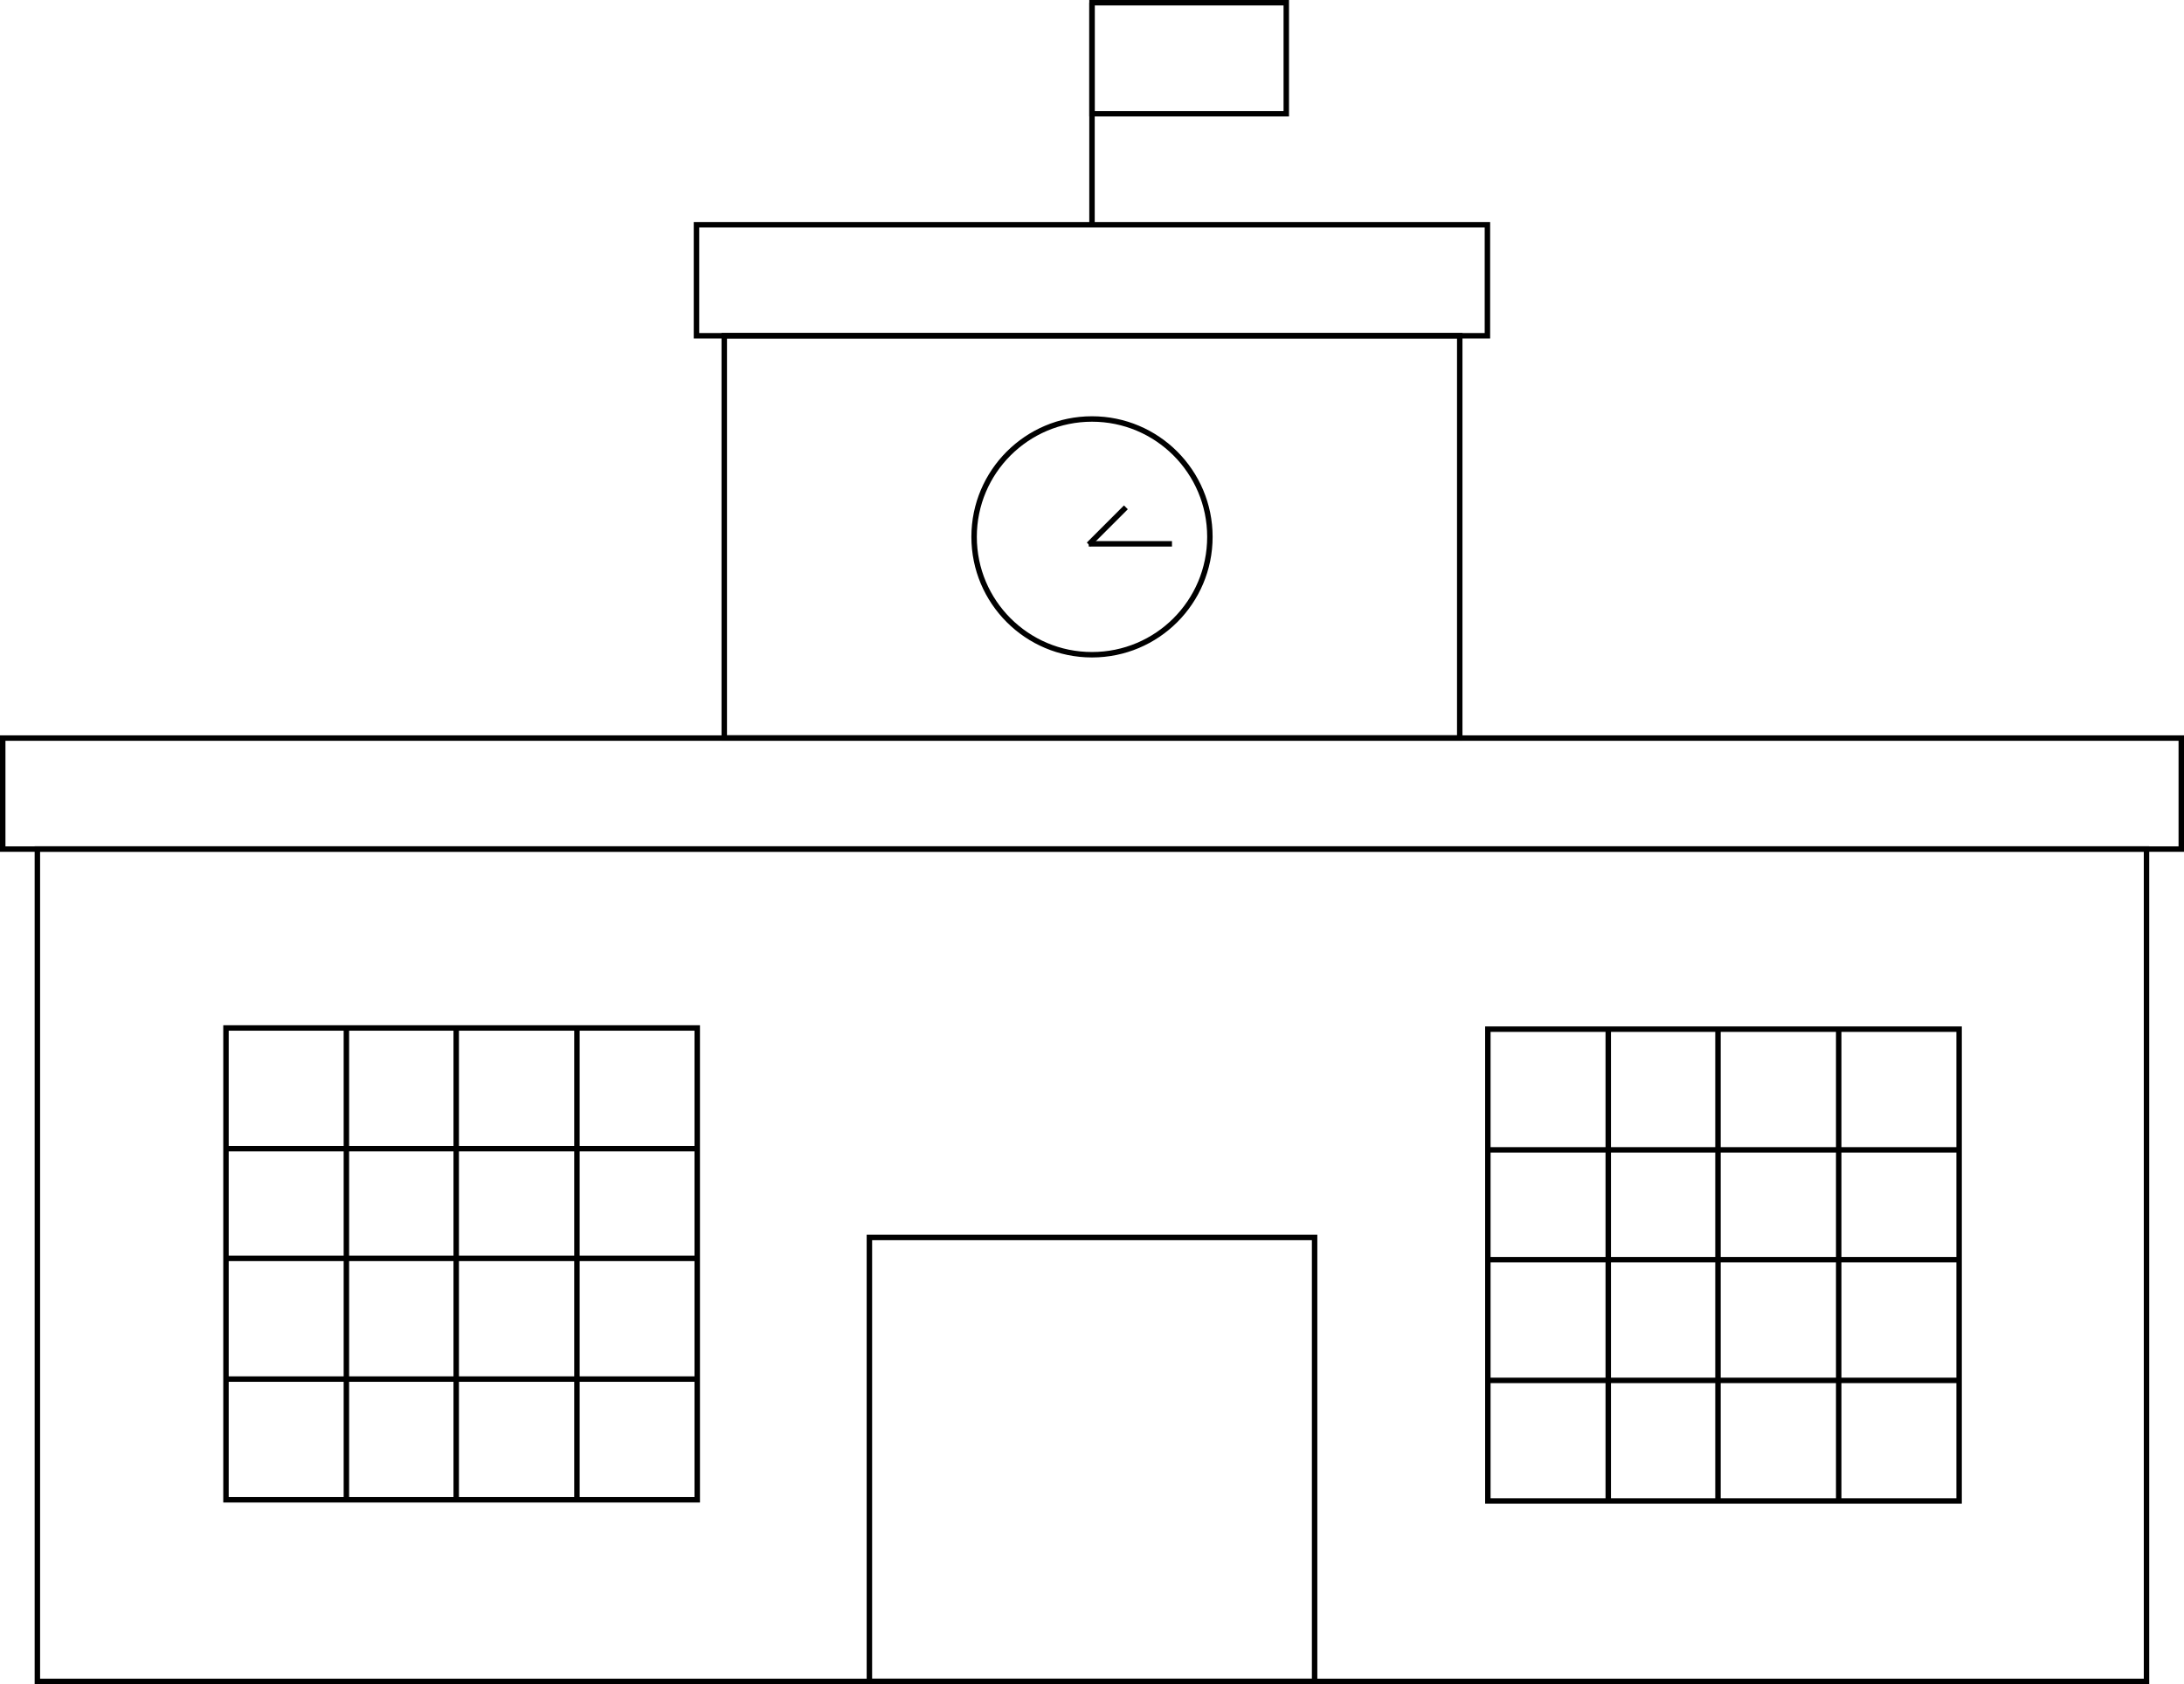 <svg xmlns="http://www.w3.org/2000/svg" viewBox="0 0 200.44 154.59"><defs><style>.cls-1{fill:none;stroke:#000;stroke-width:0.5px;}</style></defs><title>Asset 2</title><g id="Layer_2" data-name="Layer 2"><g id="Splash_1" data-name="Splash 1"><rect class="cls-1" x="3.43" y="77.93" width="193.57" height="76.41"/><rect class="cls-1" x="66.47" y="30.81" width="67.5" height="36.93"/><rect class="cls-1" x="79.79" y="113.59" width="40.86" height="40.75"/><rect class="cls-1" x="136.55" y="94.47" width="43.25" height="43.31"/><line class="cls-1" x1="157.67" y1="137.76" x2="157.67" y2="94.5"/><line class="cls-1" x1="168.75" y1="137.76" x2="168.75" y2="94.5"/><line class="cls-1" x1="147.6" y1="137.76" x2="147.6" y2="94.5"/><line class="cls-1" x1="136.55" y1="115.63" x2="179.81" y2="115.63"/><line class="cls-1" x1="136.55" y1="126.71" x2="179.81" y2="126.71"/><line class="cls-1" x1="136.55" y1="105.55" x2="179.81" y2="105.55"/><rect class="cls-1" x="20.74" y="94.36" width="43.25" height="43.31"/><line class="cls-1" x1="41.87" y1="137.65" x2="41.87" y2="94.39"/><line class="cls-1" x1="52.95" y1="137.65" x2="52.95" y2="94.39"/><line class="cls-1" x1="31.79" y1="137.65" x2="31.79" y2="94.39"/><line class="cls-1" x1="20.74" y1="115.51" x2="64" y2="115.51"/><line class="cls-1" x1="20.74" y1="126.59" x2="64" y2="126.59"/><line class="cls-1" x1="20.74" y1="105.44" x2="64" y2="105.44"/><rect class="cls-1" x="0.25" y="67.75" width="199.94" height="10.19"/><rect class="cls-1" x="63.92" y="20.63" width="72.59" height="10.19"/><rect class="cls-1" x="100.22" y="0.25" width="17.83" height="10.19"/><circle class="cls-1" cx="100.22" cy="49.28" r="10.82"/><line class="cls-1" x1="100.22" y1="20.63" x2="100.22" y2="0.25"/><line class="cls-1" x1="99.92" y1="49.92" x2="107.56" y2="49.92"/><line class="cls-1" x1="99.92" y1="49.98" x2="103.33" y2="46.57"/></g></g></svg>